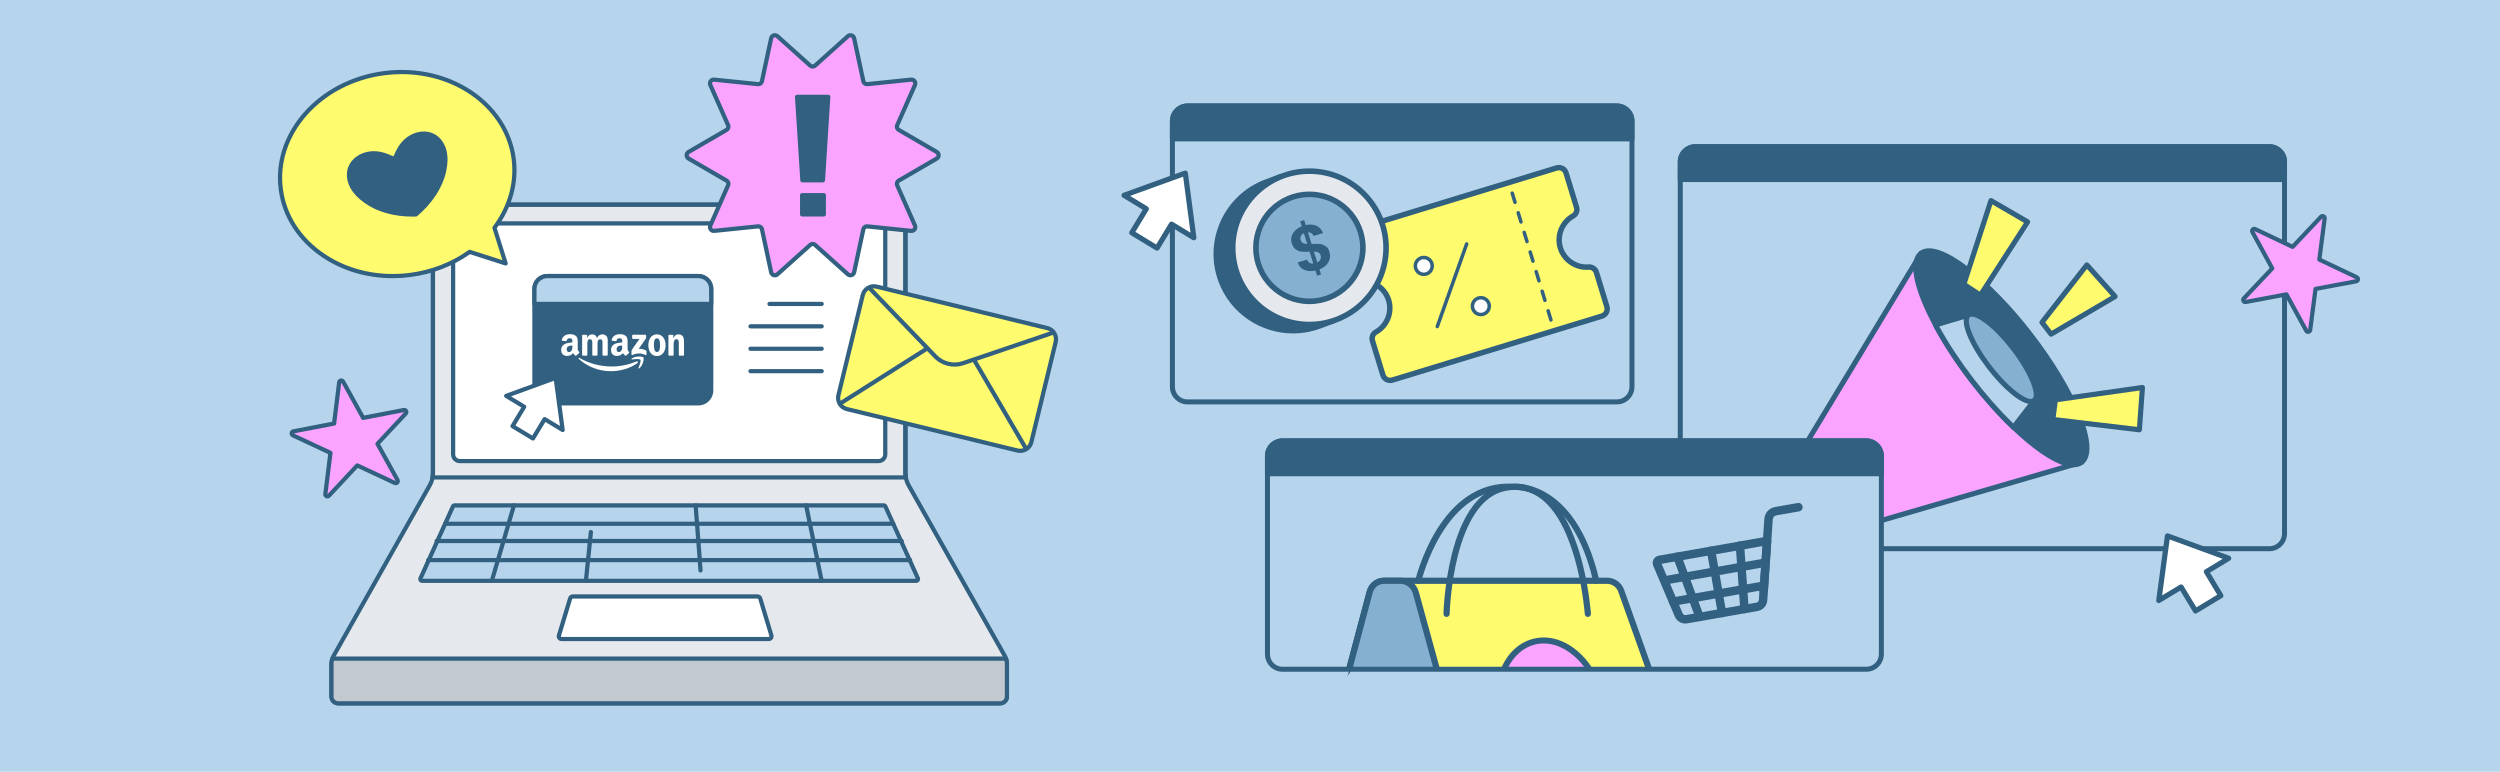 <?xml version="1.0" encoding="UTF-8"?>
<svg id="Layer_1" data-name="Layer 1" xmlns="http://www.w3.org/2000/svg" viewBox="0 0 2591.62 800">
  <defs>
    <style>
      .cls-1 {
        fill: #faa4ff;
      }

      .cls-2 {
        fill: #c3c9d0;
      }

      .cls-3 {
        fill: #b6d5ed;
      }

      .cls-4 {
        stroke-width: 3px;
      }

      .cls-4, .cls-5 {
        stroke: #326080;
        stroke-miterlimit: 10;
      }

      .cls-4, .cls-5, .cls-6 {
        fill: #326080;
      }

      .cls-7 {
        fill: #fff;
      }

      .cls-5 {
        stroke-width: 2px;
      }

      .cls-8 {
        fill: #e5e9ed;
      }

      .cls-9 {
        fill: #fefb6e;
      }

      .cls-10 {
        fill: #86b0cf;
      }
    </style>
  </defs>
  <rect class="cls-3" x="0" y="0" width="2591.62" height="800"/>
  <g>
    <path class="cls-1" d="M355.69,395.64l20.77,37.58,42.15-8.14c2.08-.4,3.45,2.09,2.01,3.63l-29.32,31.37,20.77,37.58c1.02,1.85-.92,3.93-2.83,3.03l-38.89-18.19-29.32,31.37c-1.44,1.54-4.02.34-3.76-1.76l5.28-42.61-38.89-18.19c-1.91-.9-1.56-3.72.51-4.12l42.15-8.14,5.28-42.61c.26-2.1,3.05-2.64,4.07-.79,0,0,0,0,0,0Z"/>
    <path class="cls-6" d="M339.46,516.75c-.63,0-1.27-.14-1.88-.43-1.75-.82-2.73-2.58-2.49-4.5l5.09-41.03-37.45-17.52c-1.75-.82-2.72-2.58-2.49-4.5s1.62-3.39,3.51-3.76l40.59-7.84,5.09-41.03c.24-1.92,1.62-3.39,3.51-3.76,1.84-.36,3.62.44,4.58,2.04.03.04.06.09.08.13l20,36.18,40.59-7.84c1.9-.37,3.72.49,4.66,2.18.93,1.69.69,3.69-.63,5.1l-28.23,30.2,20,36.18c.93,1.69.69,3.69-.63,5.1-1.32,1.41-3.3,1.79-5.05.98l-37.45-17.52-28.23,30.2c-.86.92-2,1.4-3.17,1.4h0ZM353.77,396.7l-5.26,42.6c-.12.94-.83,1.7-1.76,1.88l-42.15,8.14,38.89,18.17c.86.4,1.36,1.31,1.25,2.26l-5.28,42.61,29.3-31.37c.65-.69,1.67-.89,2.53-.49l38.89,18.19-20.78-37.56c-.46-.83-.33-1.86.32-2.56l29.32-31.37-42.14,8.16c-.93.18-1.87-.26-2.33-1.09l-20.72-37.48s-.04-.07-.06-.1h0Z"/>
    <path class="cls-8" d="M938.62,490.46V227.11c0-8.27-6.7-14.97-14.97-14.97h-458.27c-9.16,0-16.58,7.42-16.58,16.58v261.74c0,4.42-1.14,8.77-3.31,12.62l-99.68,176.84c-1.45,2.57-2.21,5.48-2.21,8.43v33.69c0,3.89,3.16,7.05,7.05,7.05h686.12c3.89,0,7.05-3.16,7.05-7.05v-33.69c0-2.96-.76-5.86-2.21-8.43l-99.68-176.84c-2.17-3.85-3.31-8.2-3.31-12.62h0Z"/>
    <path class="cls-6" d="M1036.77,731.3H350.65c-5.1,0-9.24-4.15-9.24-9.24v-33.69c0-3.33.86-6.61,2.5-9.51l99.68-176.84c1.98-3.52,3.03-7.51,3.03-11.55V228.72c0-10.35,8.42-18.77,18.77-18.77h458.27c9.46,0,17.16,7.7,17.16,17.16v263.35h0c0,4.04,1.05,8.03,3.03,11.55l99.68,176.84c1.63,2.9,2.5,6.19,2.5,9.51v33.69c0,5.1-4.15,9.24-9.24,9.24h0ZM465.38,214.33c-7.93,0-14.39,6.46-14.39,14.39v261.74c0,4.79-1.24,9.53-3.59,13.7l-99.68,176.84c-1.26,2.24-1.93,4.79-1.93,7.36v33.69c0,2.68,2.18,4.86,4.86,4.86h686.12c2.68,0,4.86-2.18,4.86-4.86v-33.69c0-2.57-.67-5.12-1.93-7.36l-99.68-176.84c-2.35-4.17-3.6-8.91-3.6-13.7h0V227.11c0-7.04-5.73-12.77-12.77-12.77h-458.26Z"/>
    <path class="cls-6" d="M939.06,497.14h-490.7c-.65,0-1.26-.29-1.68-.78s-.59-1.15-.48-1.79c.28-1.58.41-2.88.41-4.1V228.72c0-10.35,8.42-18.77,18.77-18.77h456.65c10.35,0,18.77,8.42,18.77,18.77v261.74c0,1.22.13,2.53.41,4.1.11.64-.06,1.29-.48,1.79-.42.5-1.03.78-1.68.78h0ZM450.88,492.75h485.66c-.08-.8-.12-1.55-.12-2.29V228.72c0-7.93-6.46-14.39-14.39-14.39h-456.65c-7.93,0-14.39,6.46-14.39,14.39v261.74c0,.74-.04,1.5-.12,2.29h0Z"/>
    <rect class="cls-7" x="469.73" y="231.58" width="447.96" height="246.39" rx="8.2" ry="8.2"/>
    <path class="cls-6" d="M910.75,480.17h-434.08c-5.04,0-9.13-4.1-9.13-9.13v-232.51c0-5.04,4.1-9.13,9.13-9.13h434.08c5.04,0,9.13,4.1,9.13,9.13v232.51c0,5.04-4.1,9.13-9.13,9.13ZM476.67,233.78c-2.62,0-4.75,2.13-4.75,4.75v232.51c0,2.62,2.13,4.75,4.75,4.75h434.08c2.62,0,4.75-2.13,4.75-4.75v-232.51c0-2.62-2.13-4.75-4.75-4.75h-434.08Z"/>
    <path class="cls-2" d="M343.6,688.36v33.69c0,3.89,3.16,7.05,7.05,7.05h686.12c3.89,0,7.05-3.16,7.05-7.05v-33.69c0-1.93-.36-3.83-.99-5.64H344.59c-.63,1.81-.99,3.71-.99,5.64"/>
    <path class="cls-6" d="M1036.77,731.3H350.65c-5.1,0-9.24-4.15-9.24-9.24v-33.69c0-2.11.37-4.25,1.11-6.36.31-.88,1.14-1.47,2.07-1.47h698.24c.93,0,1.76.59,2.07,1.47.74,2.11,1.11,4.25,1.11,6.36v33.69c0,5.1-4.15,9.24-9.24,9.24h0ZM346.22,684.92c-.28,1.16-.43,2.31-.43,3.45v33.69c0,2.68,2.18,4.86,4.86,4.86h686.12c2.68,0,4.86-2.18,4.86-4.86v-33.69c0-1.14-.14-2.29-.43-3.45H346.22Z"/>
    <path class="cls-3" d="M916.16,523.91h-444.9c-.74,0-1.41.43-1.71,1.1l-33.63,74.46c-.43.94,0,2.06.94,2.48.24.11.51.17.77.17h512.15c1.04,0,1.88-.84,1.88-1.88,0-.27-.06-.53-.17-.77l-33.63-74.46c-.3-.67-.97-1.1-1.71-1.1h0Z"/>
    <path class="cls-6" d="M949.79,604.31H437.63c-.58,0-1.15-.12-1.68-.36-.99-.45-1.75-1.25-2.13-2.27-.38-1.02-.35-2.12.1-3.11l33.62-74.46c.66-1.45,2.11-2.39,3.71-2.39h444.9c1.59,0,3.05.94,3.7,2.39l33.63,74.46c.24.53.36,1.09.36,1.68,0,2.24-1.83,4.07-4.07,4.07ZM438.12,599.93h511.18l-33.34-73.83h-444.5l-33.34,73.83ZM916.16,526.1h0,0Z"/>
    <path class="cls-7" d="M785.33,618.32h-191.55c-1.27,0-2.38.83-2.75,2.04l-11.61,38.37c-.56,1.84.82,3.7,2.75,3.7h214.77c1.93,0,3.31-1.86,2.75-3.7l-11.61-38.37c-.37-1.21-1.48-2.04-2.75-2.04h0Z"/>
    <path class="cls-6" d="M796.94,664.63h-214.77c-1.62,0-3.1-.75-4.07-2.05-.97-1.3-1.25-2.93-.78-4.48l11.61-38.37c.65-2.15,2.6-3.6,4.84-3.6h191.55c2.25,0,4.19,1.45,4.84,3.6l11.61,38.37c.47,1.55.18,3.18-.78,4.48-.96,1.3-2.45,2.05-4.06,2.05ZM593.78,620.51c-.3,0-.56.19-.65.48l-11.61,38.38c-.09.28.03.5.1.6s.25.27.55.27h214.77c.3,0,.47-.17.55-.27s.19-.32.11-.6l-11.61-38.37c-.09-.29-.35-.48-.65-.48h-191.55,0ZM509.89,604.31c-.2,0-.41-.03-.62-.09-1.16-.34-1.83-1.56-1.49-2.72l5.47-18.67h-69.35c-1.21,0-2.19-.98-2.19-2.19s.98-2.19,2.19-2.19h70.63l4.52-15.44h-66.39c-1.21,0-2.19-.98-2.19-2.19s.98-2.19,2.19-2.19h67.67l3.94-13.46h-62.85c-1.21,0-2.19-.98-2.19-2.19s.98-2.19,2.19-2.19h64.13l5.12-17.5c.34-1.16,1.55-1.83,2.72-1.49,1.16.34,1.83,1.56,1.49,2.72l-4.76,16.26h190.08l-1.26-16.71c-.09-1.21.81-2.26,2.02-2.35,1.2-.08,2.26.81,2.35,2.02l1.29,17.04h112.3l-3.39-16.44c-.24-1.19.52-2.35,1.7-2.59,1.18-.24,2.35.52,2.59,1.7l3.57,17.32h84.59c1.21,0,2.19.98,2.19,2.19s-.98,2.19-2.19,2.19h-83.69l2.77,13.46h89.68c1.21,0,2.19.98,2.19,2.19s-.98,2.19-2.19,2.19h-88.78l3.18,15.44h94.36c1.21,0,2.19.98,2.19,2.19s-.98,2.19-2.19,2.19h-93.46l3.88,18.84c.24,1.19-.52,2.35-1.7,2.59-1.18.24-2.35-.52-2.59-1.7l-4.07-19.72h-117.8l.63,8.38c.09,1.21-.81,2.26-2.02,2.35-1.18.1-2.26-.81-2.35-2.02l-.66-8.71h-111.79l-1.96,19.5c-.12,1.2-1.2,2.08-2.4,1.96-1.2-.12-2.08-1.2-1.96-2.4l1.92-19.06h-89.37l-5.83,19.9c-.28.96-1.15,1.58-2.1,1.58h0ZM727.45,578.45h117.23l-3.18-15.44h-115.21l1.17,15.44ZM612.04,578.45h111.02l-1.17-15.44h-108.3l-1.55,15.44h0ZM519.1,578.45h88.53l1.55-15.44h-85.56l-4.52,15.44ZM725.96,558.63h114.64l-2.77-13.46h-112.88l1.02,13.46ZM614.03,558.63h107.53l-1.02-13.46h-191.7l-3.94,13.46h84.72l.74-7.34c.12-1.2,1.2-2.08,2.4-1.96,1.2.12,2.08,1.2,1.96,2.4l-.69,6.91h0Z"/>
    <rect class="cls-6" x="554" y="286.2" width="183.26" height="131.9" rx="15.65" ry="15.65"/>
    <path class="cls-6" d="M724.01,420.29h-156.75c-8.52,0-15.45-6.93-15.45-15.45v-105.39c0-8.52,6.93-15.45,15.45-15.45h156.75c8.52,0,15.45,6.93,15.45,15.45v105.39c0,8.52-6.93,15.45-15.45,15.45ZM567.26,288.39c-6.1,0-11.06,4.96-11.06,11.06v105.39c0,6.1,4.96,11.06,11.06,11.06h156.75c6.1,0,11.06-4.96,11.06-11.06v-105.39c0-6.1-4.96-11.06-11.06-11.06h-156.75,0Z"/>
    <g>
      <path class="cls-3" d="M567.26,286.2h156.75c7.32,0,13.25,5.94,13.25,13.25v15.63h-183.26v-15.63c0-7.32,5.94-13.25,13.25-13.25h0Z"/>
      <path class="cls-6" d="M737.26,317.27h-183.26c-1.21,0-2.19-.98-2.19-2.19v-15.63c0-8.52,6.93-15.45,15.45-15.45h156.75c8.52,0,15.45,6.93,15.45,15.45v15.63c0,1.21-.98,2.19-2.19,2.19h0ZM556.2,312.89h178.87v-13.44c0-6.1-4.96-11.06-11.06-11.06h-156.75c-6.1,0-11.06,4.96-11.06,11.06v13.44h0Z"/>
    </g>
    <path class="cls-6" d="M851.8,386.94h-73.81c-1.21,0-2.19-.98-2.19-2.19s.98-2.19,2.19-2.19h73.81c1.21,0,2.19.98,2.19,2.19s-.98,2.19-2.19,2.19ZM851.8,363.72h-73.81c-1.21,0-2.19-.98-2.19-2.19s.98-2.19,2.19-2.19h73.81c1.21,0,2.19.98,2.19,2.19s-.98,2.19-2.19,2.19ZM851.8,340.49h-73.81c-1.21,0-2.19-.98-2.19-2.19s.98-2.19,2.19-2.19h73.81c1.21,0,2.19.98,2.19,2.19s-.98,2.19-2.19,2.19ZM851.8,317.27h-54.09c-1.21,0-2.19-.98-2.19-2.19s.98-2.19,2.19-2.19h54.09c1.21,0,2.19.98,2.19,2.19s-.98,2.19-2.19,2.19Z"/>
    <g>
      <path class="cls-7" d="M583.28,445.76l-7.29-54.09-51.26,18.74,18.68,11.28-12.1,20.05,21.18,12.79,12.1-20.05,18.68,11.28Z"/>
      <path class="cls-6" d="M552.49,456.72c-.39,0-.78-.1-1.13-.32l-21.18-12.79c-.5-.3-.86-.79-.99-1.35-.14-.56-.05-1.16.25-1.66l10.97-18.17-16.8-10.15c-.72-.44-1.13-1.25-1.05-2.09.08-.84.64-1.56,1.43-1.85l51.26-18.74c.62-.23,1.32-.16,1.89.18.57.34.95.93,1.04,1.58l7.29,54.09c.11.84-.26,1.66-.97,2.13-.71.46-1.61.48-2.34.04l-16.8-10.15-10.97,18.17c-.41.68-1.14,1.06-1.88,1.06h0ZM534.32,441l17.43,10.52,10.97-18.17c.3-.5.79-.86,1.35-.99.56-.14,1.16-.05,1.66.25l14.77,8.92-6.31-46.85-44.4,16.23,14.77,8.92c1.04.63,1.37,1.97.74,3.01l-10.97,18.17h0Z"/>
    </g>
    <path class="cls-9" d="M512.58,236.13c15.55-20.6,23.31-45.67,19.92-71.52-7.57-57.75-67.75-97.49-134.41-88.75-66.67,8.73-114.58,62.63-107.01,120.38,7.57,57.75,67.75,97.49,134.41,88.75,23.26-3.05,44.22-11.6,61.36-23.89l37.36,11.96-11.62-36.94Z"/>
    <path class="cls-6" d="M407.02,288.39c-26.16,0-51.24-7.23-72.12-21.02-25.93-17.12-42.27-42.28-46.01-70.85-7.71-58.86,41.14-113.96,108.9-122.84,67.76-8.88,129.16,31.79,136.87,90.64,3.28,25.02-3.7,50.62-19.67,72.22l11.28,35.87c.25.78.04,1.63-.55,2.21-.58.58-1.44.78-2.21.53l-36.32-11.63c-17.8,12.54-39.02,20.7-61.45,23.64-6.28.82-12.55,1.23-18.75,1.23h0ZM416.37,76.85c-5.92,0-11.93.39-18,1.18-65.36,8.56-112.52,61.47-105.12,117.93,3.58,27.29,19.23,51.36,44.08,67.77,24.95,16.47,56.16,23.26,87.88,19.1,22.09-2.89,42.96-11.02,60.36-23.5.56-.4,1.29-.52,1.95-.31l33.33,10.67-10.35-32.9c-.21-.68-.09-1.41.34-1.98,15.75-20.86,22.67-45.69,19.49-69.91-6.71-51.22-56.05-88.05-113.95-88.05h0Z"/>
    <g>
      <path class="cls-6" d="M449.15,140.81c-8.06-4.25-18.38-2.25-25.75,3.1-7.37,5.35-10.84,12.73-14.4,21.11-8.28-3.8-15.8-6.93-24.86-5.93-9.05,1-18.04,6.46-21.14,15.03-2.33,6.44-1.07,13.8,2.23,19.79,3.3,6,8.47,10.77,14.05,14.74,14.67,10.44,33.87,14.23,51.86,13.63,13.71-11.66,25.36-27.39,29.19-44.97,1.46-6.69,2.07-13.7.48-20.35-1.59-6.66-5.61-12.95-11.67-16.14h0Z"/>
      <path class="cls-6" d="M427.49,224.53c-19.17,0-36.62-4.95-49.48-14.1-6.84-4.87-11.65-9.92-14.7-15.46-3.91-7.09-4.77-14.96-2.37-21.6,3.19-8.81,12.2-15.27,22.95-16.46,8.71-.97,16.12,1.67,23.97,5.19,3.45-7.89,7.15-14.81,14.25-19.96,8.76-6.36,19.77-7.64,28.06-3.26h0c6.24,3.29,10.9,9.7,12.78,17.57,1.47,6.15,1.31,13.13-.47,21.33-3.58,16.41-14.2,32.81-29.92,46.18-.38.32-.85.5-1.35.52-1.25.04-2.49.06-3.72.06h0ZM431.14,222.28h0,0ZM387.55,161.09c-1.04,0-2.09.06-3.17.18-8.97.99-16.73,6.46-19.32,13.6-1.94,5.37-1.16,12.09,2.09,17.99,2.73,4.95,7.11,9.53,13.4,14.01,12.74,9.06,30.38,13.76,49.75,13.25,14.67-12.65,24.56-28,27.89-43.27,1.64-7.54,1.8-13.88.49-19.38-1.56-6.55-5.51-12.05-10.56-14.71h0c-6.72-3.55-16.13-2.37-23.44,2.93-6.81,4.94-10.09,11.77-13.68,20.19-.23.55-.67.97-1.23,1.19s-1.17.19-1.71-.05c-7.24-3.33-13.51-5.92-20.53-5.92h0Z"/>
    </g>
    <path class="cls-1" d="M971.08,164.35l-39.34,22.86c-1.73,1.01-2.43,3.16-1.62,4.99l18.39,41.62c1.22,2.76-1,5.82-4,5.51l-45.28-4.65c-2-.2-3.83,1.13-4.25,3.09l-9.55,44.49c-.63,2.96-4.23,4.12-6.48,2.1l-33.89-30.39c-1.5-1.34-3.76-1.34-5.26,0l-33.89,30.39c-2.25,2.02-5.84.85-6.48-2.1l-9.55-44.49c-.42-1.96-2.25-3.29-4.25-3.09l-45.28,4.65c-3.01.31-5.22-2.74-4-5.51l18.39-41.62c.81-1.84.11-3.99-1.62-5l-39.34-22.86c-2.61-1.52-2.61-5.29,0-6.81l39.34-22.86c1.73-1.01,2.43-3.16,1.62-4.99l-18.39-41.62c-1.22-2.76,1-5.82,4-5.51l45.28,4.65c2,.2,3.83-1.13,4.25-3.09l9.55-44.49c.63-2.96,4.23-4.12,6.48-2.1l33.89,30.39c1.5,1.34,3.76,1.34,5.26,0l33.89-30.39c2.25-2.02,5.84-.85,6.48,2.1l9.55,44.49c.42,1.96,2.25,3.29,4.25,3.09l45.28-4.65c3.01-.31,5.22,2.74,4,5.51l-18.39,41.62c-.81,1.84-.11,3.99,1.62,5l39.34,22.86c2.61,1.52,2.61,5.29,0,6.81"/>
    <path class="cls-6" d="M803.31,287.57c-.64,0-1.29-.1-1.92-.31-2.1-.68-3.63-2.38-4.1-4.54l-9.55-44.49c-.19-.87-1-1.46-1.88-1.37l-45.28,4.65c-2.21.23-4.29-.71-5.58-2.49-1.3-1.79-1.54-4.06-.65-6.08l18.39-41.62c.36-.81.05-1.77-.72-2.21l-39.34-22.86c-1.91-1.11-3.05-3.09-3.05-5.3s1.14-4.19,3.05-5.3l39.34-22.86c.77-.45,1.08-1.4.72-2.21l-18.39-41.62c-.89-2.02-.65-4.29.65-6.08s3.39-2.72,5.58-2.49l45.28,4.65c.89.09,1.7-.5,1.88-1.37l9.55-44.49c.46-2.16,2-3.86,4.1-4.54,2.1-.68,4.34-.21,5.98,1.27l33.89,30.39c.66.6,1.67.6,2.33,0l33.89-30.39c1.64-1.48,3.88-1.95,5.99-1.27,2.1.68,3.63,2.38,4.1,4.54l9.55,44.49c.19.87,1,1.46,1.88,1.37l45.28-4.65c2.19-.23,4.28.71,5.58,2.49,1.3,1.79,1.54,4.06.65,6.08l-18.39,41.62c-.36.81-.05,1.77.72,2.21l39.34,22.86c1.91,1.11,3.05,3.09,3.05,5.3s-1.14,4.19-3.05,5.3h0l-39.34,22.86c-.77.45-1.08,1.4-.72,2.22l18.39,41.62c.89,2.02.65,4.29-.65,6.08s-3.38,2.72-5.58,2.49l-45.28-4.65c-.88-.09-1.7.5-1.88,1.37l-9.55,44.49c-.46,2.16-2,3.86-4.1,4.54-2.1.68-4.34.21-5.99-1.27l-33.89-30.39c-.66-.59-1.67-.6-2.33,0l-33.89,30.39c-1.15,1.03-2.59,1.57-4.07,1.57h0ZM786.05,232.47c2.86,0,5.37,1.99,5.99,4.84l9.55,44.49c.19.89.88,1.2,1.17,1.29.29.09,1.03.25,1.7-.36l33.89-30.39c2.33-2.09,5.85-2.09,8.18,0l33.89,30.39c.67.61,1.42.45,1.7.36.29-.09.98-.41,1.17-1.29l9.55-44.49c.66-3.06,3.49-5.12,6.62-4.81l45.28,4.65c.9.09,1.41-.47,1.59-.71.18-.24.55-.9.18-1.73l-18.39-41.62c-1.26-2.86-.18-6.2,2.53-7.78l39.34-22.86c.78-.46.87-1.21.87-1.51s-.08-1.05-.87-1.51l-39.34-22.86c-2.7-1.57-3.79-4.91-2.53-7.78l18.39-41.62c.37-.83,0-1.49-.19-1.73-.18-.24-.68-.8-1.59-.71l-45.28,4.65c-3.11.32-5.96-1.75-6.62-4.81l-9.55-44.49c-.19-.89-.88-1.2-1.17-1.29s-1.03-.25-1.7.36l-33.89,30.39c-2.33,2.09-5.85,2.09-8.18,0l-33.89-30.39c-.67-.61-1.42-.46-1.7-.36-.29.09-.98.41-1.17,1.29l-9.55,44.49c-.66,3.06-3.49,5.13-6.62,4.81l-45.28-4.65c-.9-.09-1.41.46-1.59.71-.18.24-.55.9-.18,1.73l18.39,41.62c1.26,2.86.18,6.2-2.53,7.78l-39.34,22.86c-.78.45-.87,1.21-.87,1.51s.08,1.05.87,1.51l39.34,22.86c2.7,1.57,3.79,4.91,2.53,7.78l-18.39,41.62c-.37.83,0,1.49.18,1.73.18.24.69.8,1.59.71l45.28-4.65c.21-.02.43-.03.63-.03h0ZM971.08,164.35h0,0Z"/>
    <g>
      <path class="cls-6" d="M853.08,186.87h-21.28l-5.51-86.47h32.31l-5.51,86.47ZM831.53,202.32h22.48v19.94h-22.48v-19.94Z"/>
      <path class="cls-6" d="M854.01,224.45h-22.48c-1.21,0-2.19-.98-2.19-2.19v-19.94c0-1.21.98-2.19,2.19-2.19h22.48c1.21,0,2.19.98,2.19,2.19v19.94c0,1.21-.98,2.19-2.19,2.19ZM833.72,220.06h18.1v-15.55h-18.1v15.55ZM853.08,189.06h-21.28c-1.16,0-2.11-.9-2.19-2.05l-5.51-86.47c-.04-.6.17-1.2.59-1.64s.99-.69,1.6-.69h32.31c.61,0,1.18.25,1.6.69s.63,1.03.59,1.64l-5.51,86.47c-.07,1.15-1.03,2.05-2.19,2.05h0ZM833.85,184.68h17.17l5.23-82.09h-27.64l5.23,82.09h0Z"/>
    </g>
    <rect class="cls-9" x="916.47" y="279.16" width="130.62" height="205.84" rx="14.04" ry="14.04" transform="translate(378.6 1245.82) rotate(-76.34)"/>
    <path class="cls-6" d="M1057.61,469.58c-1.1,0-2.21-.13-3.33-.4l-176.91-43c-7.54-1.83-12.19-9.46-10.36-17.01l25.24-103.82c.89-3.65,3.15-6.74,6.36-8.7,3.21-1.96,6.99-2.54,10.65-1.66h0l176.91,43c7.54,1.83,12.19,9.46,10.36,17.01l-25.24,103.82c-1.56,6.43-7.34,10.76-13.68,10.76h0ZM905.92,298.97c-1.76,0-3.49.48-5.03,1.42-2.21,1.35-3.77,3.48-4.38,5.99l-25.24,103.82c-1.26,5.2,1.94,10.45,7.13,11.71l176.91,43c5.2,1.26,10.45-1.94,11.71-7.13l25.24-103.82c1.26-5.2-1.94-10.45-7.13-11.71l-176.91-43c-.77-.19-1.54-.28-2.31-.28h0Z"/>
    <path class="cls-6" d="M1063.44,467c-.75,0-1.49-.39-1.89-1.08l-53.01-90.59-9.49,3.22c-10.87,3.69-23.03.73-31-7.53l-6.93-7.19-88.66,56.14c-1.02.65-2.38.34-3.02-.68-.65-1.02-.34-2.38.68-3.02l87.9-55.66-58.19-60.39c-.84-.87-.81-2.26.06-3.1s2.26-.81,3.1.06l60.03,62.29s.04.04.06.06l8.14,8.45c6.79,7.05,17.17,9.57,26.43,6.43l93.12-31.58c1.15-.39,2.39.23,2.78,1.37.39,1.15-.23,2.39-1.37,2.78l-79.39,26.93,52.55,89.81c.61,1.04.26,2.39-.78,3-.35.2-.73.3-1.11.3h0Z"/>
  </g>
  <g>
    <path id="path8" class="cls-7" d="M660.77,376.44c-7.4,5.46-18.13,8.37-27.37,8.37-12.95,0-24.61-4.79-33.44-12.76-.69-.63-.07-1.48.76-.99,9.52,5.54,21.29,8.87,33.45,8.87,8.2,0,17.22-1.7,25.52-5.22,1.25-.53,2.3.82,1.08,1.73"/>
    <path id="path10" class="cls-7" d="M663.84,372.92c-.94-1.21-6.25-.57-8.64-.29-.73.09-.84-.54-.18-1,4.23-2.98,11.17-2.12,11.98-1.12.81,1-.21,7.96-4.19,11.28-.61.51-1.19.24-.92-.44.89-2.23,2.89-7.23,1.95-8.44"/>
    <path id="path12" class="cls-7" d="M655.37,350.61v-2.89c0-.44.33-.73.73-.73h12.96c.42,0,.75.3.75.73v2.48c0,.42-.35.96-.98,1.82l-6.72,9.59c2.5-.06,5.13.31,7.39,1.59.51.29.65.71.69,1.13v3.09c0,.42-.47.91-.95.66-3.99-2.09-9.28-2.32-13.69.02-.45.24-.92-.24-.92-.67v-2.93c0-.47,0-1.28.48-1.99l7.78-11.16h-6.77c-.42,0-.75-.29-.75-.73"/>
    <path id="path14" class="cls-7" d="M608.1,368.67h-3.94c-.38-.03-.68-.31-.7-.67v-20.23c0-.4.34-.73.76-.73h3.68c.38.02.69.31.72.68v2.65s.07,0,.07,0c.96-2.56,2.76-3.75,5.19-3.75,2.47,0,4.01,1.19,5.12,3.75.95-2.56,3.12-3.75,5.45-3.75,1.65,0,3.46.68,4.56,2.21,1.25,1.7.99,4.18.99,6.34v12.77c0,.4-.34.73-.77.73h-3.94c-.39-.03-.71-.34-.71-.73v-10.72c0-.85.08-2.98-.11-3.79-.29-1.36-1.18-1.74-2.32-1.74-.95,0-1.95.64-2.36,1.66-.4,1.02-.37,2.73-.37,3.88v10.72c0,.4-.34.73-.76.73h-3.94c-.4-.03-.71-.34-.71-.73v-10.72c0-2.26.37-5.58-2.43-5.58-2.83,0-2.72,3.24-2.72,5.58v10.72c0,.4-.34.73-.76.73"/>
    <path id="path16" class="cls-7" d="M680.97,346.61c5.85,0,9.02,5.02,9.02,11.41s-3.5,11.07-9.02,11.07c-5.74,0-8.87-5.02-8.87-11.28,0-6.3,3.17-11.2,8.87-11.2M681,350.74c-2.91,0-3.09,3.96-3.09,6.43,0,2.47-.04,7.75,3.06,7.75,3.06,0,3.2-4.26,3.2-6.85,0-1.71-.07-3.75-.59-5.37-.44-1.41-1.33-1.96-2.58-1.96"/>
    <path id="path18" class="cls-7" d="M697.57,368.67h-3.93c-.39-.03-.71-.34-.71-.73v-20.24c.03-.37.35-.66.75-.66h3.65c.34.02.63.25.7.57v3.09s.07,0,.07,0c1.1-2.77,2.65-4.09,5.37-4.09,1.77,0,3.49.64,4.6,2.38,1.03,1.62,1.03,4.34,1.03,6.3v12.74c-.04.35-.37.64-.76.64h-3.95c-.36-.03-.66-.29-.7-.64v-10.99c0-2.21.26-5.45-2.47-5.45-.96,0-1.84.64-2.28,1.62-.55,1.24-.63,2.47-.63,3.83v10.9c0,.4-.35.73-.77.73"/>
    <g id="use28">
      <path id="path30" class="cls-7" d="M645.04,359v-.85c-2.85,0-5.86.61-5.86,3.97,0,1.7.88,2.86,2.4,2.86,1.11,0,2.1-.68,2.73-1.79.78-1.36.74-2.65.74-4.18M649.02,368.61c-.26.23-.64.25-.93.09-1.31-1.09-1.54-1.59-2.26-2.63-2.16,2.21-3.69,2.87-6.5,2.87-3.32,0-5.9-2.05-5.9-6.14,0-3.2,1.74-5.38,4.2-6.44,2.14-.94,5.13-1.11,7.41-1.37v-.51c0-.94.07-2.05-.48-2.86-.48-.73-1.4-1.03-2.21-1.03-1.5,0-2.84.77-3.17,2.37-.07.35-.33.7-.68.72l-3.83-.41c-.32-.07-.68-.33-.59-.83.88-4.64,5.07-6.03,8.82-6.03,1.92,0,4.42.51,5.94,1.96,1.92,1.79,1.74,4.18,1.74,6.78v6.14c0,1.85.77,2.66,1.49,3.65.26.35.31.78-.01,1.05-.8.67-2.23,1.92-3.02,2.62h-.01"/>
    </g>
    <path id="path30-2" data-name="path30" class="cls-7" d="M593.35,359v-.85c-2.85,0-5.86.61-5.86,3.97,0,1.7.88,2.86,2.4,2.86,1.11,0,2.1-.68,2.73-1.79.78-1.36.74-2.65.74-4.18M597.33,368.61c-.26.23-.64.25-.93.09-1.31-1.09-1.54-1.59-2.26-2.63-2.16,2.21-3.69,2.87-6.5,2.87-3.32,0-5.9-2.05-5.9-6.14,0-3.2,1.74-5.38,4.2-6.44,2.14-.94,5.13-1.11,7.41-1.37v-.51c0-.94.07-2.05-.48-2.86-.48-.73-1.4-1.03-2.21-1.03-1.5,0-2.84.77-3.17,2.37-.07.35-.33.7-.68.72l-3.83-.41c-.32-.07-.68-.33-.59-.83.88-4.64,5.07-6.03,8.82-6.03,1.92,0,4.42.51,5.94,1.96,1.92,1.79,1.74,4.18,1.74,6.78v6.14c0,1.85.77,2.66,1.49,3.65.26.35.31.78-.01,1.05-.8.67-2.23,1.92-3.02,2.62h-.01"/>
  </g>
  <rect class="cls-3" x="1215.37" y="109.87" width="476.41" height="306.77" rx="15.65" ry="15.65"/>
  <path class="cls-6" d="M1676.13,419.22h-445.11c-10.06,0-18.24-8.18-18.24-18.24V125.52c0-10.06,8.18-18.24,18.24-18.24h445.11c10.06,0,18.24,8.18,18.24,18.24v275.46c0,10.06-8.18,18.24-18.24,18.24ZM1231.02,112.46c-7.2,0-13.06,5.86-13.06,13.07v275.46c0,7.2,5.86,13.06,13.06,13.06h445.11c7.2,0,13.06-5.86,13.06-13.06V125.52c0-7.2-5.86-13.07-13.06-13.07h-445.11,0Z"/>
  <g>
    <path class="cls-6" d="M1231.02,109.87h445.11c8.64,0,15.65,7.01,15.65,15.65v18.46h-476.41v-18.46c0-8.64,7.01-15.65,15.65-15.65h0Z"/>
    <path class="cls-6" d="M1691.78,146.57h-476.41c-1.43,0-2.59-1.16-2.59-2.59v-18.46c0-10.06,8.18-18.24,18.24-18.24h445.11c10.06,0,18.24,8.18,18.24,18.24v18.46c0,1.43-1.16,2.59-2.59,2.59h0ZM1217.96,141.39h471.23v-15.87c0-7.2-5.86-13.07-13.06-13.07h-445.11c-7.2,0-13.06,5.86-13.06,13.07v15.87h0Z"/>
  </g>
  <g>
    <path class="cls-9" d="M1617.51,256.89c-3.97-12.99,1.86-26.65,13.26-33.01,3.17-1.77,4.59-5.57,3.53-9.04l-10.85-35.52c-1.26-4.14-5.65-6.47-9.79-5.21l-217.18,66.32c-4.14,1.26-6.47,5.65-5.21,9.79l10.85,35.52c1.06,3.47,4.36,5.83,7.98,5.53,13.01-1.09,25.47,6.98,29.44,19.97,3.97,12.99-1.86,26.65-13.26,33.01-3.17,1.77-4.59,5.57-3.53,9.04l10.85,35.52c1.26,4.14,5.65,6.47,9.79,5.21l217.18-66.32c4.14-1.26,6.47-5.65,5.21-9.79l-10.85-35.52c-1.06-3.47-4.36-5.83-7.98-5.53-13.01,1.09-25.47-6.98-29.44-19.97"/>
    <path class="cls-5" d="M1441.09,396.19c-1.56,0-3.11-.38-4.53-1.14-2.28-1.21-3.95-3.24-4.71-5.71l-10.85-35.52c-1.32-4.32.53-9.02,4.39-11.17,10.81-6.03,16.02-19.02,12.4-30.88-3.62-11.86-15.2-19.71-27.54-18.68-4.41.37-8.56-2.5-9.88-6.82l-10.85-35.52c-1.56-5.1,1.33-10.52,6.42-12.07l217.18-66.32c2.47-.76,5.09-.5,7.37.71,2.28,1.21,3.95,3.24,4.71,5.71l10.85,35.52c1.32,4.32-.53,9.02-4.39,11.17-10.81,6.03-16.02,19.02-12.4,30.88h0c3.62,11.86,15.21,19.71,27.54,18.68,4.41-.37,8.56,2.5,9.88,6.82l10.85,35.52c1.56,5.1-1.33,10.52-6.42,12.07l-217.18,66.32c-.93.28-1.89.43-2.84.43h0ZM1412.43,289.33c13.09,0,24.99,8.67,28.87,21.37,4.12,13.49-1.82,28.27-14.12,35.14-2.37,1.32-3.49,4.23-2.67,6.91l10.85,35.52c.97,3.17,4.34,4.96,7.5,3.99l217.18-66.32c3.17-.97,4.96-4.33,3.99-7.5l-10.85-35.52c-.82-2.68-3.38-4.45-6.07-4.24-14.04,1.18-27.22-7.77-31.34-21.26h0c-4.12-13.49,1.82-28.27,14.12-35.14,2.37-1.32,3.49-4.23,2.67-6.91l-10.85-35.52c-.47-1.53-1.51-2.8-2.92-3.55-1.42-.75-3.04-.91-4.58-.44l-217.18,66.32c-3.17.97-4.96,4.33-3.99,7.5l10.85,35.52c.82,2.68,3.37,4.47,6.07,4.24.83-.07,1.65-.1,2.47-.1Z"/>
    <g>
      <path class="cls-7" d="M1567.64,200.26l2.9,9.49M1573.85,220.59l2.9,9.49M1580.06,240.91l2.9,9.49M1586.26,261.24l2.9,9.49M1592.47,281.57l2.9,9.49M1598.68,301.9l2.9,9.49M1604.88,322.23l2.9,9.49"/>
      <path class="cls-6" d="M1607.78,333.54c-.78,0-1.51-.51-1.75-1.3l-2.9-9.49c-.29-.97.25-1.99,1.22-2.28.97-.29,1.99.25,2.28,1.22l2.9,9.49c.29.97-.25,1.99-1.22,2.28-.18.05-.36.08-.54.08h0ZM1601.57,313.21c-.78,0-1.51-.51-1.75-1.3l-2.9-9.49c-.29-.97.25-1.99,1.22-2.29.97-.29,1.99.25,2.28,1.22l2.9,9.49c.29.97-.25,1.99-1.22,2.28-.18.05-.36.08-.54.08h0ZM1595.37,292.89c-.78,0-1.51-.51-1.75-1.3l-2.9-9.49c-.29-.97.25-1.99,1.22-2.28.97-.29,1.99.25,2.28,1.22l2.9,9.49c.29.97-.25,1.99-1.22,2.28-.18.05-.36.08-.54.08h0ZM1589.16,272.56c-.78,0-1.51-.51-1.75-1.3l-2.9-9.49c-.29-.97.25-1.99,1.22-2.29.96-.29,1.99.25,2.28,1.22l2.9,9.49c.29.97-.25,1.99-1.22,2.29-.18.05-.36.08-.54.08h0ZM1582.95,252.23c-.78,0-1.51-.51-1.75-1.3l-2.9-9.49c-.29-.97.25-1.99,1.22-2.28.96-.29,1.99.25,2.28,1.22l2.9,9.49c.29.97-.25,1.99-1.22,2.28-.18.05-.36.08-.54.08h0ZM1576.74,231.9c-.78,0-1.51-.51-1.75-1.3l-2.9-9.49c-.29-.97.25-1.99,1.22-2.29.97-.29,1.99.25,2.28,1.22l2.9,9.49c.29.97-.25,1.99-1.22,2.29-.18.05-.36.08-.54.08h0ZM1570.54,211.58c-.78,0-1.51-.51-1.75-1.3l-2.9-9.49c-.29-.97.25-1.99,1.22-2.29.97-.29,1.99.25,2.28,1.22l2.9,9.49c.29.97-.25,1.99-1.22,2.29-.18.05-.36.08-.54.08h0Z"/>
    </g>
    <g>
      <circle class="cls-7" cx="1475.96" cy="275.66" r="8.74"/>
      <path class="cls-6" d="M1475.96,286.23c-5.83,0-10.57-4.74-10.57-10.57s4.74-10.57,10.57-10.57,10.57,4.74,10.57,10.57-4.74,10.57-10.57,10.57ZM1475.96,268.74c-3.81,0-6.91,3.1-6.91,6.91s3.1,6.91,6.91,6.91,6.91-3.1,6.91-6.91-3.1-6.91-6.91-6.91Z"/>
    </g>
    <g>
      <circle class="cls-7" cx="1535.13" cy="317.35" r="8.74"/>
      <path class="cls-6" d="M1535.13,327.92c-5.83,0-10.57-4.74-10.57-10.57s4.74-10.57,10.57-10.57,10.57,4.74,10.57,10.57-4.74,10.57-10.57,10.57ZM1535.13,310.43c-3.81,0-6.91,3.1-6.91,6.91s3.1,6.91,6.91,6.91,6.91-3.1,6.91-6.91-3.1-6.91-6.91-6.91Z"/>
    </g>
    <g>
      <path class="cls-7" d="M1520.43,252.88l-30.46,85.63"/>
      <path class="cls-6" d="M1489.96,340.34c-.2,0-.41-.03-.61-.11-.95-.34-1.45-1.39-1.11-2.34l30.46-85.63c.34-.95,1.39-1.45,2.34-1.11.95.34,1.45,1.39,1.11,2.34l-30.46,85.63c-.27.75-.97,1.22-1.72,1.22h0Z"/>
    </g>
  </g>
  <rect class="cls-3" x="1741.83" y="152.06" width="626.41" height="416.77" rx="15.65" ry="15.65"/>
  <path class="cls-6" d="M2352.59,571.41h-595.11c-10.06,0-18.24-8.18-18.24-18.24V167.71c0-10.06,8.18-18.24,18.24-18.24h595.11c10.06,0,18.24,8.18,18.24,18.24v385.46c0,10.06-8.18,18.24-18.24,18.24ZM1757.49,154.65c-7.2,0-13.06,5.86-13.06,13.07v385.46c0,7.2,5.86,13.06,13.06,13.06h595.11c7.2,0,13.06-5.86,13.06-13.06V167.71c0-7.2-5.86-13.07-13.06-13.07h-595.11,0Z"/>
  <g>
    <path class="cls-6" d="M1757.49,152.06h595.11c8.64,0,15.65,7.01,15.65,15.65v18.46h-626.41v-18.46c0-8.64,7.01-15.65,15.65-15.65h0Z"/>
    <path class="cls-6" d="M2368.25,188.76h-626.41c-1.43,0-2.59-1.16-2.59-2.59v-18.46c0-10.06,8.18-18.24,18.24-18.24h595.11c10.06,0,18.24,8.18,18.24,18.24v18.46c0,1.43-1.16,2.59-2.59,2.59h0ZM1744.42,183.58h621.23v-15.87c0-7.2-5.86-13.07-13.06-13.07h-595.11c-7.2,0-13.06,5.86-13.06,13.07v15.87h0Z"/>
  </g>
  <g>
    <path class="cls-1" d="M1991.44,262.63l-120.91,200.21,66.4,80.62,220.95-64.31-166.44-216.52h0Z"/>
    <path class="cls-6" d="M1937.1,546.14c-.85.06-1.69-.3-2.24-.97l-66.4-80.62c-.72-.88-.81-2.12-.23-3.09l120.91-200.21c.45-.75,1.24-1.23,2.12-1.29h.03c.88-.05,1.73.34,2.27,1.04l166.44,216.52c.54.7.7,1.62.42,2.47-.28.84-.95,1.49-1.8,1.74l-220.95,64.31c-.19.05-.38.09-.57.1ZM1873.8,462.6l64.07,77.79,215.49-62.72-161.66-210.3-117.9,195.23h0Z"/>
    <g>
      <ellipse class="cls-6" cx="2074.66" cy="370.88" rx="38.54" ry="136.55" transform="translate(203.79 1341.24) rotate(-37.55)"/>
      <path class="cls-6" d="M2150.95,484.31c-24.69,1.63-72.16-40.4-108.98-88.3-41.71-54.26-72.63-119.78-52.17-135.51h0c20.46-15.72,75.82,31,117.53,85.26,22.38,29.11,40.22,58.96,50.26,84.07,13.37,33.45,8.42,46.43,1.91,51.44-2.4,1.84-5.27,2.83-8.55,3.04h0ZM1993.07,264.75h0c-13.73,10.56,4.35,64.51,53.15,127.99,48.8,63.49,96.29,94.82,110.02,84.28,6.92-5.32,5.57-22.22-3.62-45.2-9.86-24.66-27.45-54.06-49.53-82.79-48.8-63.48-96.28-94.82-110.02-84.28h0Z"/>
    </g>
    <path class="cls-3" d="M2006.43,336.82c9.66,18,22.42,37.73,37.66,57.56,14.29,18.59,29.07,35.07,43.15,48.56l21.47-27.74-68.13-88.62-34.16,10.24h0Z"/>
    <path class="cls-6" d="M2087.42,445.62c-.75.05-1.49-.22-2.03-.74-14.54-13.93-29.56-30.83-43.42-48.87-14.77-19.21-27.87-39.24-37.9-57.93-.38-.71-.42-1.55-.11-2.29.31-.74.93-1.31,1.7-1.54l34.16-10.24c1.07-.32,2.22.05,2.89.93l68.13,88.62c.74.97.74,2.31,0,3.27l-21.47,27.74c-.47.6-1.16.98-1.92,1.03h-.02s0,0,0,0ZM2010.36,338.44c9.67,17.6,22.02,36.31,35.86,54.31,13.02,16.94,27.06,32.85,40.74,46.19l18.38-23.74-65.74-85.52-29.23,8.76h0Z"/>
    <ellipse class="cls-10" cx="2074.66" cy="370.88" rx="15.78" ry="55.89" transform="translate(203.79 1341.24) rotate(-37.55)"/>
    <path class="cls-6" d="M2106.01,418.89c-11.1.73-30.53-16.65-45.99-36.75-17.74-23.08-30.67-50.3-21.06-57.68,4.44-3.42,12.07-1.28,22.05,6.15,8.99,6.7,19.03,17.01,28.27,29.03,17.74,23.08,30.67,50.3,21.06,57.68-1.24.95-2.7,1.46-4.34,1.57h0ZM2043.73,328.21c-.66.04-1.16.22-1.51.48-4.23,3.26,2.25,24.42,22.05,50.17,19.8,25.75,38.58,37.46,42.82,34.21,4.23-3.26-2.25-24.42-22.05-50.17-8.95-11.65-18.62-21.59-27.23-28-6.99-5.21-11.63-6.85-14.08-6.69h0Z"/>
    <path class="cls-9" d="M2063.92,207.97l-28.11,86.71,17.15,11.34,48.95-75.98-37.99-22.07Z"/>
    <path class="cls-6" d="M2053.14,308.69c-.58.04-1.16-.11-1.65-.44l-17.15-11.34c-1-.66-1.44-1.92-1.07-3.06l28.11-86.71c.25-.77.83-1.39,1.59-1.68.75-.29,1.6-.22,2.3.18l37.99,22.07c.63.37,1.09.98,1.26,1.69s.04,1.46-.35,2.08l-48.95,75.98c-.39.6-1,1.02-1.7,1.17-.12.03-.25.04-.37.05h0ZM2038.99,293.57l13.19,8.72,45.96-71.34-32.7-19-26.46,81.61h0Z"/>
    <path class="cls-9" d="M2220.95,401.69l-90.25,12.78-2.67,20.39,89.75,10.66,3.17-43.82h0Z"/>
    <path class="cls-6" d="M2217.96,448.19c-.16.01-.33,0-.49-.01l-89.75-10.66c-.71-.08-1.36-.45-1.8-1.01-.44-.57-.63-1.28-.54-1.99l2.67-20.39c.16-1.19,1.09-2.14,2.28-2.3l90.25-12.78c.8-.12,1.61.14,2.2.69.59.55.9,1.34.84,2.15l-3.17,43.82c-.05.73-.4,1.41-.97,1.87-.44.36-.97.57-1.53.61h0ZM2131.04,432.51l84.27,10.01,2.73-37.71-84.95,12.02-2.05,15.68h0Z"/>
    <path class="cls-9" d="M2163.31,274.63l-46.49,59.54,9.41,12.21,66.39-39.02-29.31-32.73h0Z"/>
    <path class="cls-6" d="M2126.41,349.05c-.87.06-1.74-.31-2.3-1.04l-9.41-12.21c-.75-.97-.74-2.32.01-3.28l46.49-59.54c.49-.63,1.21-1.01,2.02-1.03.79-.03,1.56.3,2.09.89l29.31,32.73c.54.6.77,1.4.65,2.2s-.6,1.49-1.29,1.9l-66.39,39.02c-.37.22-.77.34-1.18.36h0ZM2120.21,334.18l6.7,8.7,61.53-36.16-24.99-27.91-43.24,55.37h0Z"/>
  </g>
  <g>
    <rect class="cls-3" x="1313.9" y="457.01" width="636.41" height="236.77" rx="15.65" ry="15.65"/>
    <g>
      <path class="cls-6" d="M1329.55,457.01h605.11c8.64,0,15.65,7.01,15.65,15.65v18.46h-636.41v-18.46c0-8.64,7.01-15.65,15.65-15.65h0Z"/>
      <path class="cls-6" d="M1950.31,493.71h-636.41c-1.43,0-2.59-1.16-2.59-2.59v-18.46c0-10.06,8.18-18.24,18.24-18.24h605.11c10.06,0,18.24,8.18,18.24,18.24v18.46c0,1.43-1.16,2.59-2.59,2.59h0ZM1316.49,488.53h631.23v-15.87c0-7.2-5.86-13.07-13.06-13.07h-605.11c-7.2,0-13.06,5.86-13.06,13.07v15.87h0Z"/>
    </g>
  </g>
  <g>
    <path class="cls-9" d="M1709.15,692.49l-28.58-80.17c-2.2-6.17-8.06-10.29-14.63-10.29h-230.98c-7.04,0-13.2,4.72-15,11.51l-21.02,78.95h310.21Z"/>
    <path class="cls-4" d="M1646.05,638.04c-.9,0-1.65-.69-1.71-1.6-.06-.9-6.61-90.05-45.46-120.19-10.99-8.53-23.69-11.56-37.74-9.01-12.88,2.33-24.03,10.46-33.14,24.15-7.4,11.12-13.48,25.89-18.08,43.9-7.86,30.82-8.62,60.77-8.62,61.07-.02.95-.8,1.71-1.76,1.68-.95-.02-1.7-.81-1.68-1.75,0-.3.77-30.59,8.71-61.79,4.69-18.4,10.93-33.53,18.54-44.98,9.66-14.51,21.57-23.14,35.41-25.65,15.05-2.73,28.67.53,40.47,9.68,16.87,13.09,29.87,37.74,38.64,73.27,6.5,26.32,8.12,49.16,8.14,49.39.07.94-.65,1.76-1.6,1.83-.04,0-.08,0-.12,0h0Z"/>
    <path class="cls-4" d="M1654.71,603.74c-.78,0-1.49-.54-1.67-1.33-6.74-29.24-21.09-67.98-51.18-86.48-9.36-5.75-17.91-8.05-23.44-8.97-6-.99-9.84-.62-9.88-.61-.09,0-.19.01-.28,0-16.49-.98-31.78,3.4-45.45,13.02-11.01,7.75-21.02,18.89-29.75,33.13-14.95,24.38-21.02,49.66-21.08,49.91-.22.92-1.14,1.49-2.07,1.28-.92-.22-1.5-1.14-1.28-2.06.06-.26,6.23-26,21.45-50.84,8.98-14.66,19.31-26.16,30.71-34.19,14.3-10.07,30.3-14.67,47.55-13.68.81-.07,4.66-.31,10.43.62,5.83.94,14.85,3.32,24.69,9.33,17.25,10.52,40.43,34.47,52.95,88.77.21.92-.37,1.84-1.29,2.06-.13.03-.26.04-.39.04h0Z"/>
    <path class="cls-4" d="M1400.72,692.49l20.9-78.51c1.6-6.03,7.09-10.23,13.34-10.23h0s230.98,0,230.98,0c5.83,0,11.06,3.68,13.01,9.15l28.37,79.59h3.65l-28.78-80.74c-2.44-6.84-8.97-11.43-16.25-11.43h-230.98c-7.81,0-14.66,5.26-16.67,12.78l-21.13,79.39h3.56Z"/>
    <path class="cls-10" d="M1489.13,692.49l-21.51-78.34c-1.96-7.15-8.49-12.12-15.93-12.12h-16.74c-7.04,0-13.2,4.72-15,11.51l-21.02,78.95h90.19Z"/>
    <path class="cls-4" d="M1400.72,692.49l20.9-78.51c1.6-6.03,7.09-10.23,13.34-10.23h0s16.74,0,16.74,0c6.64,0,12.51,4.46,14.27,10.85l21.38,77.89h3.57l-21.63-78.8c-2.16-7.88-9.39-13.38-17.58-13.38h-16.74c-7.81,0-14.66,5.26-16.67,12.78l-21.13,79.39h3.56Z"/>
    <path class="cls-1" d="M1646.87,692.49c-14.3-20.75-35.54-32.2-55.82-27.49-13.86,3.22-24.78,13.41-31.47,27.49h87.29Z"/>
    <path class="cls-5" d="M1561.93,692.49c6.69-13.55,17.09-22.53,29.6-25.44h0c13.53-3.14,27.99,1.16,40.71,12.11,4.45,3.83,8.49,8.32,12.07,13.32h5.13c-4.17-6.27-9.02-11.85-14.44-16.51-13.77-11.85-29.56-16.48-44.43-13.03-14.36,3.33-26.12,13.8-33.31,29.54h4.67Z"/>
    <path class="cls-5" d="M1591.05,665h0,0Z"/>
  </g>
  <g>
    <g>
      <path class="cls-6" d="M1368.16,337.73c-41.14,15.34-86.91-5.58-102.25-46.71-15.34-41.13,5.58-86.91,46.72-102.25l14.15-5.27,55.53,148.96-14.15,5.27Z"/>
      <path class="cls-6" d="M1340.48,345.65c-33.43,0-64.94-20.5-77.29-53.62-15.87-42.57,5.85-90.11,48.42-105.98l14.15-5.27c.72-.27,1.52-.24,2.22.08.7.32,1.24.91,1.51,1.63l55.53,148.96c.56,1.5-.2,3.17-1.71,3.73l-14.15,5.27h0c-9.45,3.52-19.15,5.19-28.69,5.19h0ZM1325.07,187.23l-11.43,4.26c-39.57,14.75-59.76,58.95-45.01,98.52,14.75,39.57,58.95,59.76,98.52,45.01l11.43-4.26-53.51-143.53h0ZM1368.16,337.73h.01-.01Z"/>
    </g>
    <circle class="cls-8" cx="1357.39" cy="256.91" r="79.49"/>
    <path class="cls-6" d="M1357.39,339.31c-45.43,0-82.39-36.96-82.39-82.39s36.96-82.39,82.39-82.39,82.39,36.96,82.39,82.39-36.96,82.39-82.39,82.39ZM1357.39,180.33c-42.23,0-76.59,34.36-76.59,76.59s34.36,76.59,76.59,76.59,76.59-34.36,76.59-76.59-34.36-76.59-76.59-76.59Z"/>
    <circle class="cls-10" cx="1357.39" cy="256.91" r="55.47"/>
    <path class="cls-6" d="M1357.39,315.28c-32.18,0-58.37-26.18-58.37-58.37s26.18-58.37,58.37-58.37,58.37,26.18,58.37,58.37-26.18,58.37-58.37,58.37ZM1357.39,204.35c-28.98,0-52.56,23.58-52.56,52.56s23.58,52.56,52.56,52.56,52.56-23.58,52.56-52.56-23.58-52.56-52.56-52.56Z"/>
    <path class="cls-6" d="M1378.48,268.23c-.53,2.31-1.71,4.44-3.53,6.39-1.82,1.95-4.2,3.5-7.14,4.65l1.62,5.22-4.12,1.28-1.64-5.28c-4.42.95-8.28.72-11.59-.68-3.31-1.4-5.59-3.98-6.84-7.73l9.67-3c1.22,3.01,3.38,4.39,6.51,4.13l-3.81-12.31c-3.33.18-6.07.18-8.2,0s-4.15-.93-6.06-2.22c-1.91-1.29-3.32-3.42-4.24-6.39-1.16-3.74-.76-7.21,1.19-10.4,1.95-3.19,5-5.62,9.15-7.28l-1.62-5.22,4.12-1.28,1.62,5.22c4.23-.93,7.91-.71,11.05.67,3.14,1.38,5.44,3.92,6.91,7.61l-9.73,3.01c-.51-1.21-1.29-2.15-2.33-2.85-1.04-.69-2.24-1.04-3.61-1.04l3.77,12.18c3.48-.18,6.27-.19,8.37-.01,2.1.17,4.1.9,6,2.17,2.85,1.91,3.31,3.39,4.23,6.35.69,2.24.77,4.51.24,6.81h0ZM1350.73,251.97c1.13.61,2.6.95,4.41,1l-3.46-11.15c-1.48.69-2.53,1.65-3.13,2.88-.61,1.22-.67,2.63-.17,4.22.44,1.42,1.22,2.43,2.36,3.05M1368.79,268.87c.6-1.32.68-2.71.23-4.17-.44-1.42-1.24-2.42-2.41-3-1.17-.58-2.68-.89-4.53-.93l3.49,11.28c1.54-.81,2.61-1.87,3.22-3.19h0Z"/>
  </g>
  <g>
    <path class="cls-6" d="M1747.13,646.41c-4.73,0-9.05-2.79-10.96-7.28l-22.32-52.52s0-.02-.01-.03c-.22-.54-.39-1.1-.48-1.66-.35-2.01.1-4.05,1.28-5.74s2.94-2.8,4.96-3.16l111.49-19.62c1.33-.23,2.69.16,3.7,1.06,1,.9,1.54,2.22,1.45,3.56l-4.16,61.39c-.37,5.49-4.42,10-9.85,10.96l-72.99,12.84c-.71.12-1.41.18-2.11.18h0ZM1722.48,584.45l21.78,51.25c.58,1.36,1.99,2.13,3.46,1.88l72.99-12.84c1.43-.25,2.51-1.44,2.61-2.9l3.78-55.79-104.61,18.41h0ZM1721.94,583.18l.02.05s-.01-.03-.02-.05h0Z"/>
    <path class="cls-6" d="M1761.9,643.93c-1.79,0-3.46-1.1-4.12-2.87l-5.92-16.02-16.74,2.94c-2.41.43-4.67-1.18-5.09-3.56-.42-2.39,1.17-4.67,3.56-5.09l15.16-2.67-5.07-13.71-17.12,3.01c-2.4.43-4.67-1.18-5.09-3.56-.42-2.39,1.17-4.67,3.56-5.09l15.55-2.74-5.89-15.94c-.84-2.28.32-4.8,2.6-5.64,2.27-.83,4.8.32,5.64,2.6l6.45,17.44,23.12-4.07-3.03-17.24c-.42-2.39,1.17-4.67,3.56-5.09,2.39-.42,4.67,1.17,5.09,3.56l3.03,17.24,19.48-3.43-1.27-18.01c-.17-2.42,1.65-4.52,4.07-4.69,2.45-.17,4.52,1.65,4.69,4.07l1.21,17.1,16.82-2.96,2.82-41.58c.42-6.19,4.98-11.27,11.1-12.34l23.52-4.14c2.4-.43,4.67,1.18,5.09,3.56.42,2.39-1.17,4.67-3.56,5.09l-23.52,4.14c-2.12.37-3.71,2.14-3.85,4.29l-5.03,74.2c-.16,2.42-2.29,4.25-4.68,4.09-2.35-.16-4.14-2.13-4.1-4.46l-12.33,2.17,1.17,16.52c.17,2.42-1.65,4.52-4.07,4.69-2.46.18-4.52-1.65-4.69-4.07l-1.1-15.61-16.21,2.85,2.78,15.77c.42,2.39-1.17,4.67-3.56,5.09-2.4.43-4.67-1.18-5.09-3.56l-2.78-15.77-17.39,3.06,5.37,14.52c.84,2.28-.32,4.8-2.6,5.64-.5.18-1.02.27-1.52.27h0ZM1752.49,601.4l5.07,13.71,18.97-3.34-2.49-14.17-21.54,3.79h0ZM1782.69,596.09l2.49,14.16,17.11-3.01-1.02-14.43-18.58,3.27h0ZM1809.97,591.29l1.02,14.42,13.57-2.39,1-14.78-15.59,2.74h0Z"/>
  </g>
  <path class="cls-6" d="M1934.66,696.37h-605.11c-10.06,0-18.24-8.18-18.24-18.24v-205.46c0-10.06,8.18-18.24,18.24-18.24h605.11c10.06,0,18.24,8.18,18.24,18.24v205.46c0,10.06-8.18,18.24-18.24,18.24ZM1329.56,459.6c-7.2,0-13.06,5.86-13.06,13.07v205.46c0,7.2,5.86,13.06,13.06,13.06h605.11c7.2,0,13.06-5.86,13.06-13.06v-205.46c0-7.2-5.86-13.07-13.06-13.07h-605.11,0Z"/>
  <path class="cls-1" d="M2409.86,226.5l-5.53,42.58,38.78,18.41c1.91.91,1.54,3.73-.53,4.12l-42.2,7.9-5.53,42.58c-.27,2.1-3.07,2.62-4.08.76l-20.55-37.69-42.2,7.9c-2.08.39-3.44-2.11-1.99-3.64l29.5-31.2-20.55-37.69c-1.01-1.86.94-3.92,2.85-3.02l38.78,18.41,29.5-31.2c1.45-1.54,4.02-.32,3.75,1.78h0Z"/>
  <path class="cls-6" d="M2325.03,314.46c-.51-.37-.94-.86-1.26-1.46-.92-1.69-.66-3.7.66-5.1l28.4-30.04-19.79-36.3c-.92-1.69-.66-3.7.66-5.1s3.31-1.77,5.05-.95l37.35,17.73,28.4-30.04c1.33-1.4,3.31-1.77,5.05-.95,1.7.8,2.66,2.5,2.48,4.36,0,.05,0,.1-.01.15l-5.32,41,37.35,17.73c1.75.83,2.71,2.6,2.46,4.51-.25,1.91-1.63,3.38-3.53,3.74l-40.64,7.61-5.32,41c-.25,1.91-1.63,3.38-3.53,3.74-1.9.36-3.72-.51-4.65-2.2l-19.79-36.3-40.64,7.61c-1.23.23-2.44-.05-3.38-.75h0ZM2407.68,226.22l-29.48,31.2c-.65.69-1.68.88-2.53.47l-38.78-18.41,20.57,37.68c.45.83.32,1.87-.33,2.56l-29.5,31.19,42.19-7.92c.93-.18,1.87.27,2.33,1.11l20.55,37.69,5.51-42.57c.12-.94.84-1.7,1.77-1.87l42.2-7.9-38.79-18.4c-.86-.41-1.35-1.32-1.23-2.26l5.51-42.46s0-.08.01-.11h0Z"/>
  <g>
    <path class="cls-7" d="M2261.02,608.52l14.98,24.81,26.22-15.83-14.98-24.81,23.12-13.96-63.44-23.19-9.02,66.94,23.12-13.96Z"/>
    <path class="cls-6" d="M2276,636.04c-.92,0-1.82-.47-2.32-1.31l-13.58-22.49-20.8,12.56c-.89.54-2.02.52-2.89-.05-.87-.57-1.34-1.6-1.2-2.63l9.02-66.94c.11-.81.58-1.54,1.29-1.96.7-.43,1.56-.51,2.33-.23l63.44,23.19c.98.36,1.67,1.25,1.77,2.29.1,1.04-.4,2.04-1.3,2.58l-20.8,12.56,13.58,22.49c.37.62.48,1.35.31,2.05-.17.7-.62,1.3-1.23,1.67l-26.22,15.83c-.44.27-.92.39-1.4.39h0ZM2298.5,616.58l-13.58-22.49c-.77-1.28-.36-2.95.92-3.72l18.27-11.03-54.95-20.09-7.81,57.98,18.27-11.03c.62-.37,1.36-.48,2.05-.31.7.17,1.3.62,1.67,1.23l13.58,22.49,21.57-13.03h0Z"/>
  </g>
  <g>
    <path class="cls-7" d="M1188.32,216.5l-15.05,24.77,26.17,15.9,15.05-24.77,23.08,14.02-8.83-66.96-63.5,23.01,23.08,14.02Z"/>
    <path class="cls-6" d="M1170.87,242.52c-.43-.81-.43-1.82.09-2.67l13.64-22.45-20.76-12.61c-.89-.54-1.39-1.55-1.29-2.59.1-1.04.79-1.93,1.78-2.28l63.5-23.01c.77-.28,1.63-.19,2.33.23.7.43,1.17,1.15,1.28,1.96l8.83,66.96c.14,1.04-.33,2.06-1.21,2.63-.87.57-2,.59-2.89.05l-20.76-12.61-13.64,22.45c-.37.62-.98,1.06-1.68,1.23-.7.17-1.44.06-2.05-.32l-26.17-15.9c-.44-.27-.77-.64-.99-1.06h0ZM1198.53,253.44l13.64-22.45c.78-1.28,2.45-1.69,3.73-.91l18.24,11.08-7.65-58-55.01,19.93,18.24,11.08c.62.37,1.06.98,1.23,1.67.17.7.06,1.44-.32,2.05l-13.64,22.45,21.54,13.08h0Z"/>
  </g>
</svg>